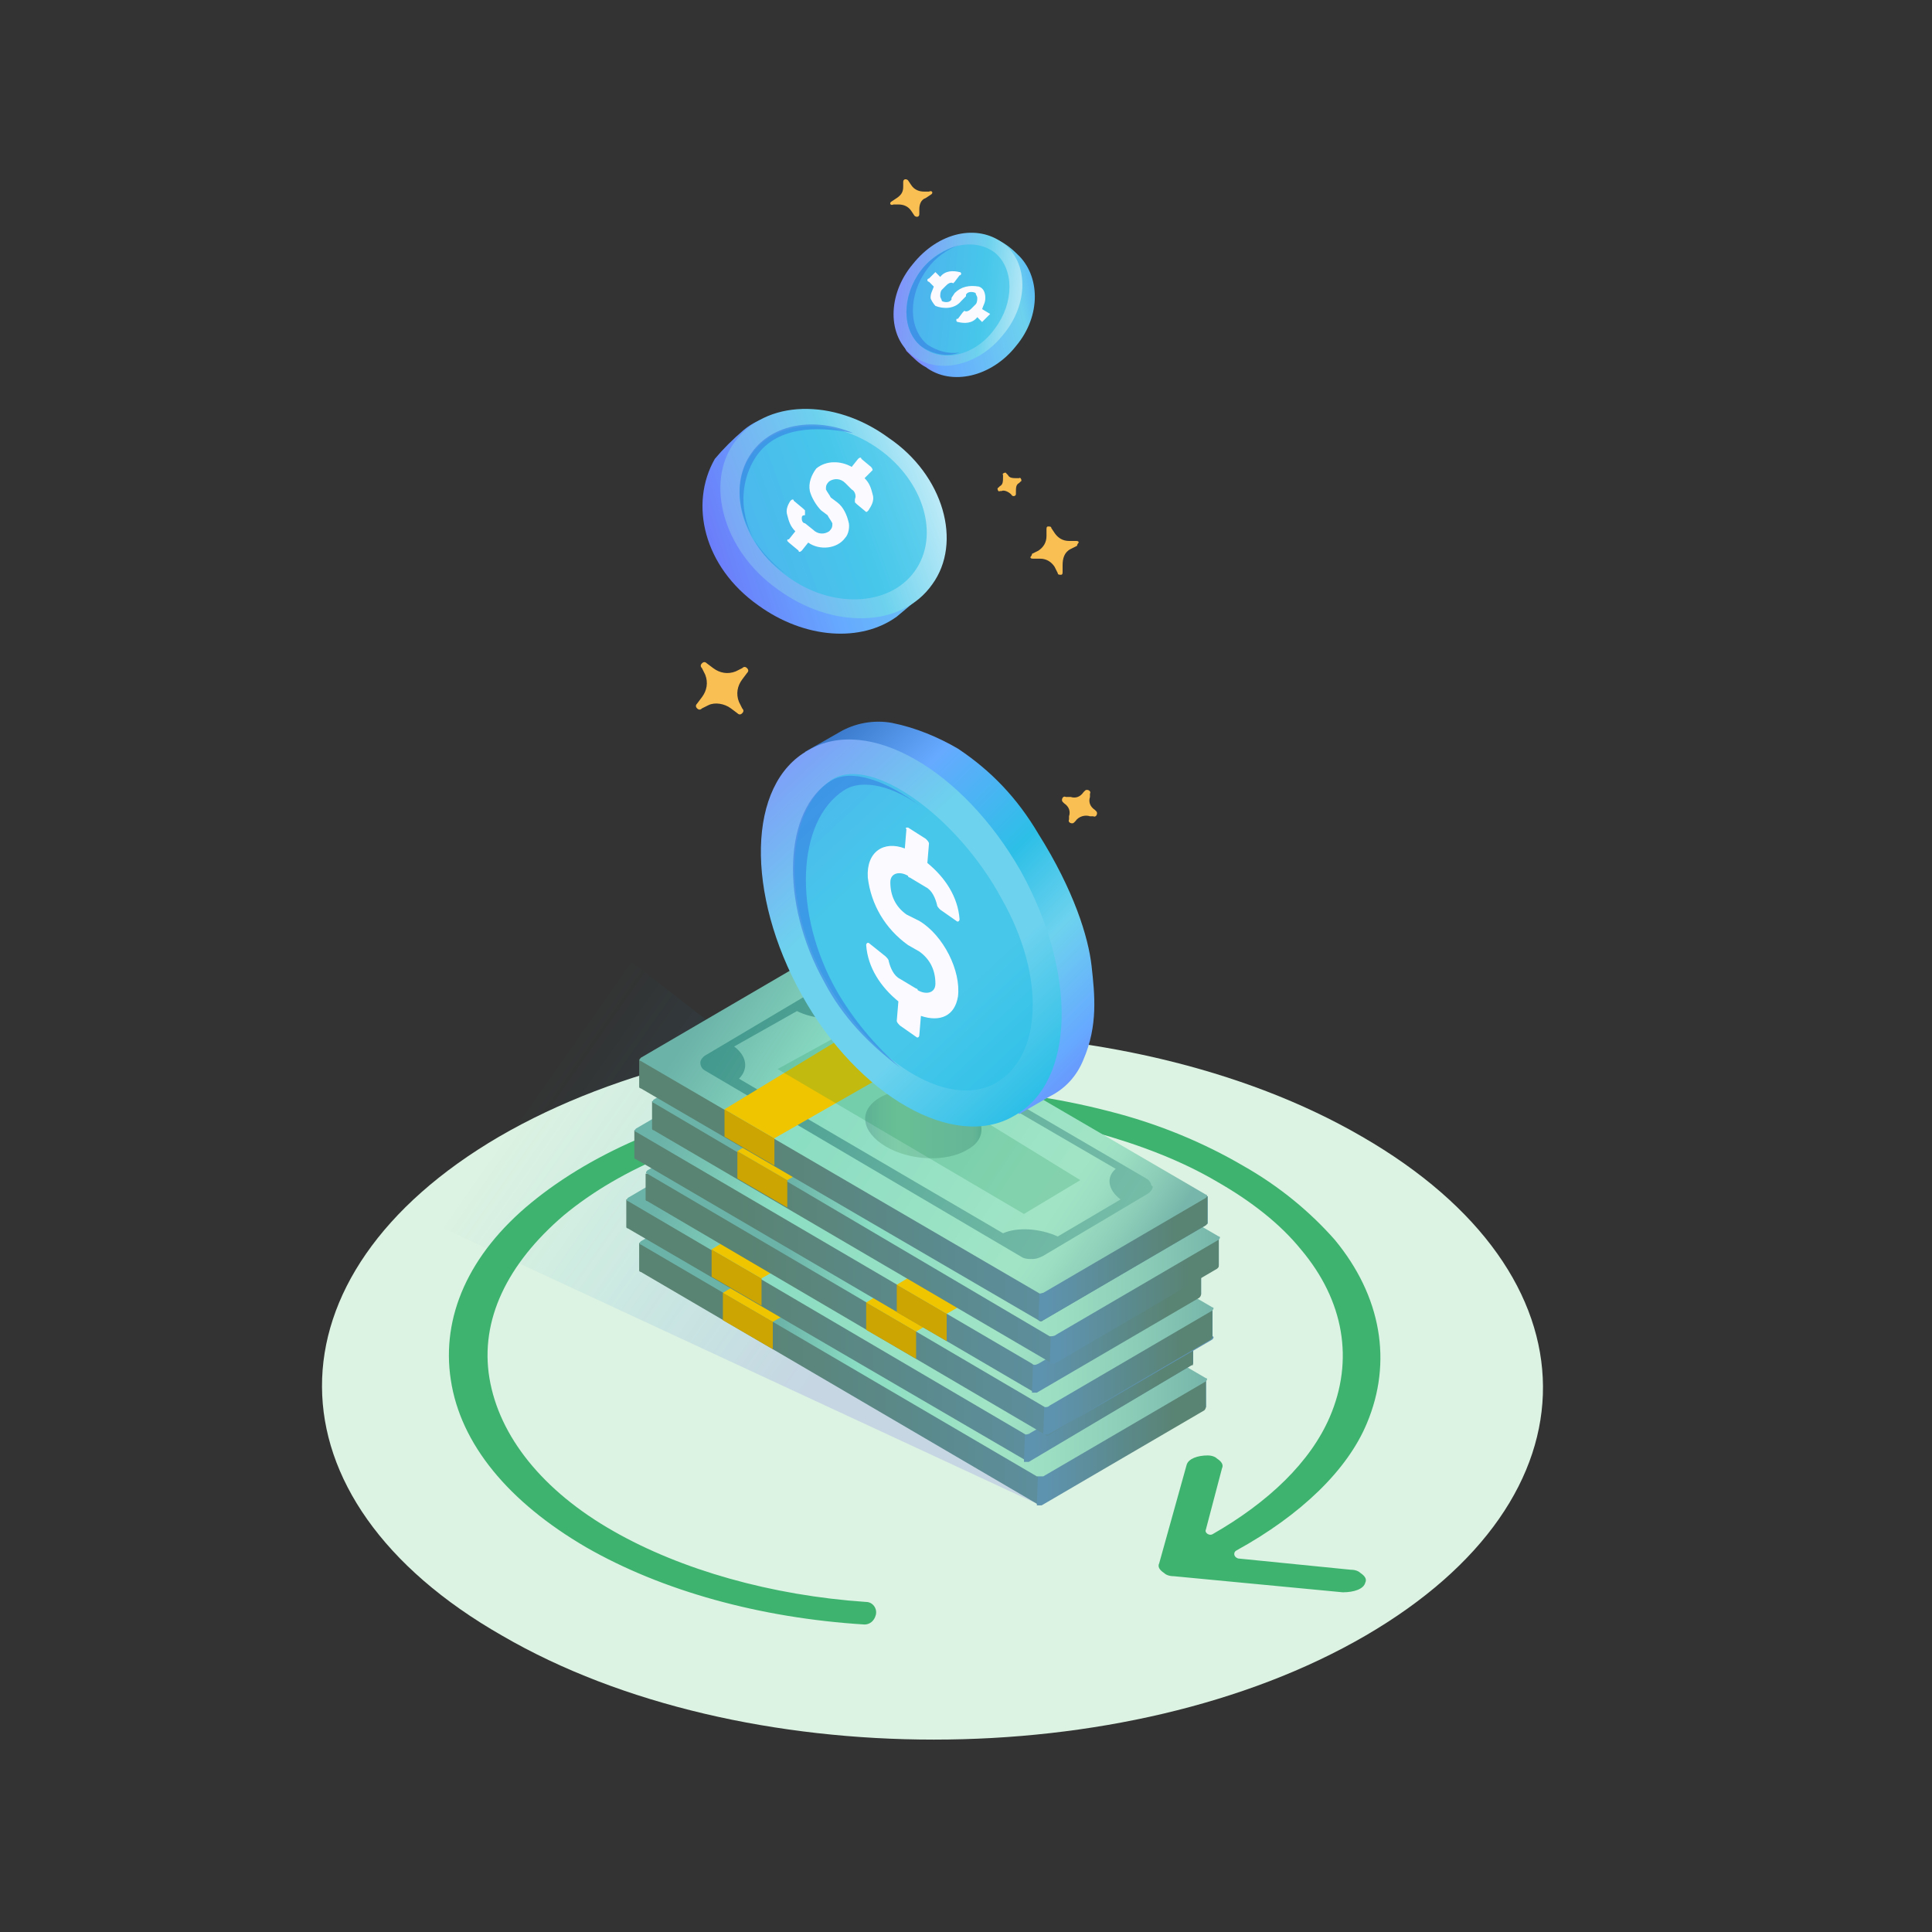 <?xml version="1.0" encoding="utf-8"?>
<!-- Generator: Adobe Illustrator 26.2.1, SVG Export Plug-In . SVG Version: 6.00 Build 0)  -->
<svg version="1.1" id="Layer_1" xmlns="http://www.w3.org/2000/svg" xmlns:xlink="http://www.w3.org/1999/xlink" x="0px" y="0px"
	 viewBox="0 0 120 120" style="enable-background:new 0 0 120 120;" xml:space="preserve">
<rect x="0" y="0" width="120" height="120" fill="#333333" stroke="none"/>
<style type="text/css">
	.st0{fill:#DCF2E2;}
	.st1{fill:url(#SVGID_1_);}
	.st2{fill:#3EB36F;}
	.st3{fill:url(#SVGID_00000026149880409169236420000013990540661422507199_);}
	.st4{fill:#1172A1;}
	.st5{fill:url(#SVGID_00000000208075323436133110000012285910849992523394_);}
	.st6{fill:url(#SVGID_00000142148485681496211440000017321378607678544062_);}
	.st7{fill:#5B8CBF;}
	.st8{fill:#CCA502;}
	.st9{fill:#EFC500;}
	.st10{fill:url(#SVGID_00000019661819090540619870000008198944466864528513_);}
	.st11{fill:url(#SVGID_00000179616747917940856170000000526568785547414159_);}
	.st12{fill:url(#SVGID_00000056410853931638417070000007690344752468181658_);}
	.st13{fill:url(#SVGID_00000160898476129915105060000001975331868598117507_);}
	.st14{fill:url(#SVGID_00000150063291620635874080000007682224911342851205_);}
	.st15{fill:url(#SVGID_00000030452254399916781470000006630474638965719965_);}
	.st16{fill:url(#SVGID_00000032617653925901221720000009367865381059804061_);}
	.st17{fill:url(#SVGID_00000115516884203188199070000012295107221769635247_);}
	.st18{fill:url(#SVGID_00000062902151107065543030000003239721709313380275_);}
	.st19{fill:url(#SVGID_00000181048706055354828020000009231616735841144488_);}
	.st20{fill:url(#SVGID_00000070079236163480129920000009373946454699958675_);}
	.st21{fill:url(#SVGID_00000058569749173958431810000017107554944881499561_);}
	.st22{fill:url(#SVGID_00000105406944327690150900000008840377091070497169_);}
	.st23{fill:url(#SVGID_00000163042653591601803230000000691383600047746449_);}
	.st24{fill:url(#SVGID_00000058564134989196211380000004855620185119272881_);}
	.st25{fill:url(#SVGID_00000018931808746452460810000008764889434493629104_);}
	.st26{fill:url(#SVGID_00000103237280377159685400000007289440422237420713_);}
	.st27{fill:url(#SVGID_00000120544904053197316260000003896819233536632453_);}
	.st28{fill:url(#SVGID_00000065788827455800715390000008062608429916927893_);}
	.st29{fill:url(#SVGID_00000068643380970959622120000006837528007439565503_);}
	.st30{fill:url(#SVGID_00000001634049859449537070000011719238506030625179_);}
	.st31{opacity:0.2;fill:#108C4E;enable-background:new    ;}
	.st32{fill:#FABF53;}
	.st33{fill:url(#SVGID_00000052074646133878934370000008596821510101159835_);}
	.st34{fill:url(#SVGID_00000167381370656235863230000012553972281387093178_);}
	.st35{opacity:0.6;fill:#2DBFE7;enable-background:new    ;}
	.st36{opacity:0.6;fill:#367FE2;enable-background:new    ;}
	.st37{fill:#FBFBFF;}
	.st38{fill:url(#SVGID_00000095321268418335273700000011161219439227560070_);}
	.st39{fill:url(#SVGID_00000050634905622863530090000010488547134044273046_);}
	.st40{fill:url(#SVGID_00000081643906055370071990000004267775254316505507_);}
	.st41{fill:url(#SVGID_00000045616830866116298750000007826267397960219030_);}
</style>
<path class="st0" d="M84.6,70.6c-14.8-8.6-38.8-8.6-53.6,0c-14.7,8.6-14.7,22.5,0.2,31c14.8,8.6,38.8,8.6,53.6,0
	C99.6,93,99.5,79.2,84.6,70.6z"/>
<linearGradient id="SVGID_1_" gradientUnits="userSpaceOnUse" x1="25.652" y1="58.5" x2="60.456" y2="34.136" gradientTransform="matrix(1 0 0 -1 0 122)">
	<stop  offset="0.203" style="stop-color:#00B1DB;stop-opacity:0"/>
	<stop  offset="0.776" style="stop-color:#6C68E6;stop-opacity:0.2"/>
</linearGradient>
<path class="st1" d="M74.8,87.3L38,58.8L19.6,72.6l44.8,20.8L74.8,87.3z"/>
<path class="st2" d="M76.8,96.3c-0.2,0.1-0.2,0.4,0.1,0.5l7,0.7c0.3,0,0.5,0.1,0.6,0.2c0.3,0.2,0.4,0.4,0.3,0.6
	c-0.1,0.4-0.7,0.6-1.4,0.6l-10.5-1c-0.3,0-0.5-0.1-0.6-0.2c-0.3-0.2-0.4-0.4-0.3-0.6l1.7-6.1c0.1-0.4,0.7-0.6,1.3-0.6
	c0.3,0,0.5,0.1,0.6,0.2c0.3,0.2,0.4,0.4,0.3,0.6l-1,3.8c-0.1,0.2,0.2,0.4,0.4,0.3c3.5-2,6.1-4.5,7.3-7.3c1.5-3.5,0.9-7.2-1.8-10.4
	c-1.3-1.6-3.1-3-5.2-4.2c-2.2-1.3-4.8-2.3-7.7-3.1c-5.7-1.5-12.1-1.8-18.1-0.9c-6,1-11.2,3.1-14.8,6.1c-3.5,3-5.2,6.5-4.6,10.1
	c0.6,3.6,3.3,7,7.7,9.5c4.2,2.4,9.8,4,15.7,4.4c0.4,0,0.7,0.4,0.6,0.8c-0.1,0.4-0.4,0.6-0.7,0.6c-6.5-0.4-12.6-2.1-17.3-4.8
	c-4.8-2.8-7.8-6.4-8.4-10.4c-0.6-3.9,1.1-7.8,5-11c3.9-3.2,9.5-5.6,16.1-6.6c6.5-1,13.5-0.7,19.7,0.9c3.2,0.8,6,2,8.4,3.4
	c2.3,1.3,4.2,2.9,5.7,4.6c2.9,3.5,3.6,7.6,2,11.4C83.7,91.3,80.8,94.1,76.8,96.3z"/>
<linearGradient id="SVGID_00000169528106466065367290000001847706479167014571_" gradientUnits="userSpaceOnUse" x1="74.88" y1="37.535" x2="39.707" y2="37.535" gradientTransform="matrix(1 0 0 -1 0 122)">
	<stop  offset="5.660000e-02" style="stop-color:#5E93AF"/>
	<stop  offset="0.832" style="stop-color:#598372"/>
</linearGradient>
<path style="fill:url(#SVGID_00000169528106466065367290000001847706479167014571_);" d="M39.7,77.2H47l2.8-1.7
	c0.1-0.1,0.2-0.1,0.3,0l24.7,11.8c0.1,0,0.1,0.1,0,0.2l-10.1,5.9c-0.1,0.1-0.2,0.1-0.3,0L39.8,79c0,0-0.1,0-0.1-0.1h0L39.7,77.2
	L39.7,77.2z"/>
<path class="st4" d="M74.9,87.4L64.8,90v-4.3h10.1V87.4z"/>
<linearGradient id="SVGID_00000018930007468817208520000013173677606160784319_" gradientUnits="userSpaceOnUse" x1="74.878" y1="32.445" x2="64.415" y2="32.445" gradientTransform="matrix(1 0 0 -1 0 122)">
	<stop  offset="0.168" style="stop-color:#598372"/>
	<stop  offset="0.943" style="stop-color:#5E93AF"/>
</linearGradient>
<path style="fill:url(#SVGID_00000018930007468817208520000013173677606160784319_);" d="M74.9,87.4L74.9,87.4l0-1.7l-10.3,2.1
	l-0.2,5.7c0.1,0,0.2,0,0.3,0l10.1-5.9C74.9,87.5,74.9,87.4,74.9,87.4z"/>
<linearGradient id="SVGID_00000178189703815330781660000010004612852684709549_" gradientUnits="userSpaceOnUse" x1="76.64" y1="40.562" x2="41.469" y2="40.562" gradientTransform="matrix(1 0 0 -1 0 122)">
	<stop  offset="5.440000e-02" style="stop-color:#77B7AB"/>
	<stop  offset="0.187" style="stop-color:#8CCDB8"/>
	<stop  offset="0.327" style="stop-color:#9BDEC2"/>
	<stop  offset="0.433" style="stop-color:#A1E4C5"/>
	<stop  offset="0.663" style="stop-color:#8ADDC3"/>
	<stop  offset="0.807" style="stop-color:#6BB2A8"/>
</linearGradient>
<path style="fill:url(#SVGID_00000178189703815330781660000010004612852684709549_);" d="M64.4,91.7L39.8,77.3c-0.1,0-0.1-0.1,0-0.2
	l10.1-5.9c0.1-0.1,0.2-0.1,0.3,0l24.7,14.4c0.1,0,0.1,0.1,0,0.2l-10.1,5.9C64.6,91.7,64.5,91.7,64.4,91.7z"/>
<path class="st7" d="M60.9,81.7c0.2-1.1-1.3-2.3-3.3-2.6s-3.7,0.4-3.9,1.6C53.5,81.9,55,83,57,83.3C59,83.6,60.7,82.8,60.9,81.7z"/>
<path class="st7" d="M71.5,85.1c0,0.2-0.2,0.4-0.4,0.5l-6.4,3.8c-0.2,0.1-0.4,0.2-0.7,0.2c-0.2,0-0.4,0-0.6-0.1L43.8,77.9
	c-0.2-0.1-0.3-0.3-0.3-0.5c0,0,0,0,0,0l0,0l0,0c0-0.2,0.2-0.4,0.4-0.5l6.4-3.8c0.4-0.2,0.9-0.2,1.2,0l19.7,11.5
	c0.2,0.1,0.3,0.3,0.3,0.4L71.5,85.1L71.5,85.1z M65.6,88.2l3.9-2.3c-0.8-0.6-0.9-1.4-0.3-1.9l-16.4-9.6c-0.9,0.4-2.3,0.3-3.3-0.2
	l-3.9,2.3c0.8,0.6,0.9,1.4,0.3,2L62.2,88C63.2,87.6,64.5,87.7,65.6,88.2z"/>
<path class="st8" d="M44.9,82v-1.7l3.1,1.8v1.7L44.9,82z"/>
<path class="st9" d="M48,82.1l10.5-6l-3.4-2l-10.2,6.2L48,82.1z"/>
<linearGradient id="SVGID_00000170958786846840356380000002767003577819111851_" gradientUnits="userSpaceOnUse" x1="74.123" y1="40.186" x2="38.95" y2="40.186" gradientTransform="matrix(1 0 0 -1 0 122)">
	<stop  offset="5.660000e-02" style="stop-color:#5E93AF"/>
	<stop  offset="0.832" style="stop-color:#598372"/>
</linearGradient>
<path style="fill:url(#SVGID_00000170958786846840356380000002767003577819111851_);" d="M38.9,74.5h7.3l2.8-1.7
	c0.1-0.1,0.2-0.1,0.3,0l24.7,11.8c0.1,0,0.1,0.1,0,0.2L64,90.7c-0.1,0.1-0.2,0.1-0.3,0L39,76.3c0,0-0.1,0-0.1-0.1h0V74.5z"/>
<path class="st4" d="M74.1,84.7L64,87.4V83h10.1V84.7z"/>
<linearGradient id="SVGID_00000121971090418977303120000002573664026931750317_" gradientUnits="userSpaceOnUse" x1="74.12" y1="35.096" x2="63.657" y2="35.096" gradientTransform="matrix(1 0 0 -1 0 122)">
	<stop  offset="0.168" style="stop-color:#598372"/>
	<stop  offset="0.943" style="stop-color:#5E93AF"/>
</linearGradient>
<path style="fill:url(#SVGID_00000121971090418977303120000002573664026931750317_);" d="M74.1,84.7L74.1,84.7l0-1.7l-10.3,2.1
	l-0.2,5.7c0.1,0,0.2,0,0.3,0L74,84.8C74.1,84.8,74.1,84.8,74.1,84.7z"/>
<linearGradient id="SVGID_00000082327513102206294650000016261265732182233273_" gradientUnits="userSpaceOnUse" x1="69.985" y1="34.319" x2="40.648" y2="53.719" gradientTransform="matrix(1 0 0 -1 0 122)">
	<stop  offset="0" style="stop-color:#77B7AB"/>
	<stop  offset="6.680000e-02" style="stop-color:#8CCDB8"/>
	<stop  offset="0.137" style="stop-color:#9BDEC2"/>
	<stop  offset="0.191" style="stop-color:#A1E4C5"/>
	<stop  offset="0.663" style="stop-color:#8ADDC3"/>
	<stop  offset="0.896" style="stop-color:#6BB2A8"/>
</linearGradient>
<path style="fill:url(#SVGID_00000082327513102206294650000016261265732182233273_);" d="M63.7,89.1L39,74.6c-0.1,0-0.1-0.1,0-0.2
	l10.1-5.9c0.1-0.1,0.2-0.1,0.3,0L74.1,83c0.1,0,0.1,0.1,0,0.2L64,89C63.9,89.1,63.7,89.1,63.7,89.1z"/>
<linearGradient id="SVGID_00000000906811643554847870000009125292616023218350_" gradientUnits="userSpaceOnUse" x1="60.499" y1="43.432" x2="52.301" y2="43.432" gradientTransform="matrix(1 0 0 -1 0 122)">
	<stop  offset="0" style="stop-color:#57AD95"/>
	<stop  offset="3.070000e-02" style="stop-color:#64B49D"/>
	<stop  offset="8.250000e-02" style="stop-color:#75BDA7"/>
	<stop  offset="0.122" style="stop-color:#7BC0AA"/>
	<stop  offset="0.675" style="stop-color:#7ECCA8"/>
	<stop  offset="0.804" style="stop-color:#79C6A8"/>
	<stop  offset="0.983" style="stop-color:#6DB4A8"/>
	<stop  offset="1" style="stop-color:#6BB2A8"/>
</linearGradient>
<path style="fill:url(#SVGID_00000000906811643554847870000009125292616023218350_);" d="M58.9,77.2c-1.5-0.9-3.8-1-5.1-0.2
	c-1.3,0.8-1.1,2.1,0.4,3c1.5,0.9,3.8,1,5.1,0.2C60.6,79.4,60.4,78.1,58.9,77.2z"/>
<linearGradient id="SVGID_00000065059427685029423410000008794917954086829707_" gradientUnits="userSpaceOnUse" x1="75.681" y1="31.592" x2="36.978" y2="55.798" gradientTransform="matrix(1 0 0 -1 0 122)">
	<stop  offset="0" style="stop-color:#7BC0AA"/>
	<stop  offset="0.193" style="stop-color:#75BCA7"/>
	<stop  offset="0.45" style="stop-color:#64B09F"/>
	<stop  offset="0.742" style="stop-color:#499D91"/>
	<stop  offset="0.955" style="stop-color:#308C85"/>
</linearGradient>
<path style="fill:url(#SVGID_00000065059427685029423410000008794917954086829707_);" d="M70.7,82.4c0,0.2-0.2,0.4-0.4,0.5L64,86.7
	c-0.2,0.1-0.4,0.2-0.7,0.2c-0.2,0-0.4,0-0.6-0.1L43,75.2c-0.2-0.1-0.3-0.3-0.3-0.5c0,0,0,0,0,0l0,0l0,0c0-0.2,0.2-0.4,0.4-0.5
	l6.4-3.8c0.4-0.2,0.9-0.2,1.2,0l19.7,11.5c0.2,0.1,0.3,0.3,0.3,0.4L70.7,82.4L70.7,82.4z M64.8,85.5l3.9-2.3
	c-0.8-0.6-0.9-1.4-0.3-1.9L52,71.7c-0.9,0.4-2.3,0.3-3.3-0.2l-3.9,2.3c0.8,0.6,0.9,1.4,0.3,2l16.4,9.6C62.4,85,63.8,85,64.8,85.5z"
	/>
<path class="st8" d="M44.2,79.3v-1.7l3.1,1.8v1.7L44.2,79.3z"/>
<path class="st9" d="M47.3,79.4l10.5-6l-3.4-2l-10.2,6.2L47.3,79.4z"/>
<linearGradient id="SVGID_00000008120747385830503790000015190629139508933823_" gradientUnits="userSpaceOnUse" x1="75.347" y1="41.867" x2="40.173" y2="41.867" gradientTransform="matrix(1 0 0 -1 0 122)">
	<stop  offset="5.660000e-02" style="stop-color:#5E93AF"/>
	<stop  offset="0.832" style="stop-color:#598372"/>
</linearGradient>
<path style="fill:url(#SVGID_00000008120747385830503790000015190629139508933823_);" d="M40.2,72.9h7.3l2.8-1.7
	c0.1-0.1,0.2-0.1,0.3,0L75.3,83c0.1,0,0.1,0.1,0,0.2l-10.1,5.9c-0.1,0.1-0.2,0.1-0.3,0L40.2,74.6c0,0-0.1,0-0.1-0.1h0V72.9z"/>
<path class="st4" d="M75.3,83l-10.1,2.6v-4.3h10.1V83z"/>
<linearGradient id="SVGID_00000080904744262171217290000011964640572280968607_" gradientUnits="userSpaceOnUse" x1="75.344" y1="36.777" x2="64.88" y2="36.777" gradientTransform="matrix(1 0 0 -1 0 122)">
	<stop  offset="0.168" style="stop-color:#598372"/>
	<stop  offset="0.943" style="stop-color:#5E93AF"/>
</linearGradient>
<path style="fill:url(#SVGID_00000080904744262171217290000011964640572280968607_);" d="M75.3,83L75.3,83l0-1.7L65,83.4l-0.2,5.7
	c0.1,0,0.2,0,0.3,0l10.1-5.9C75.3,83.1,75.3,83.1,75.3,83z"/>
<linearGradient id="SVGID_00000112609793570179517430000010881172008481682567_" gradientUnits="userSpaceOnUse" x1="77.107" y1="44.893" x2="41.935" y2="44.893" gradientTransform="matrix(1 0 0 -1 0 122)">
	<stop  offset="5.440000e-02" style="stop-color:#77B7AB"/>
	<stop  offset="0.187" style="stop-color:#8CCDB8"/>
	<stop  offset="0.327" style="stop-color:#9BDEC2"/>
	<stop  offset="0.433" style="stop-color:#A1E4C5"/>
	<stop  offset="0.663" style="stop-color:#8ADDC3"/>
	<stop  offset="0.807" style="stop-color:#6BB2A8"/>
</linearGradient>
<path style="fill:url(#SVGID_00000112609793570179517430000010881172008481682567_);" d="M64.9,87.4L40.2,72.9c-0.1,0-0.1-0.1,0-0.2
	l10.1-5.9c0.1-0.1,0.2-0.1,0.3,0l24.7,14.4c0.1,0,0.1,0.1,0,0.2l-10.1,5.9C65.1,87.4,65,87.4,64.9,87.4z"/>
<path class="st7" d="M61.4,77.4c0.2-1.1-1.3-2.3-3.3-2.6c-2-0.3-3.7,0.4-3.9,1.6c-0.2,1.1,1.3,2.3,3.3,2.6
	C59.5,79.2,61.2,78.5,61.4,77.4z"/>
<path class="st7" d="M72,80.7c0,0.2-0.2,0.4-0.4,0.5L65.2,85c-0.2,0.1-0.4,0.2-0.7,0.2c-0.2,0-0.4,0-0.6-0.1L44.2,73.5
	c-0.2-0.1-0.3-0.3-0.3-0.5c0,0,0,0,0,0l0,0l0,0c0-0.2,0.2-0.4,0.4-0.5l6.4-3.8c0.4-0.2,0.9-0.2,1.2,0l19.7,11.5
	c0.2,0.1,0.3,0.3,0.3,0.4L72,80.7L72,80.7z M66.1,83.8l3.9-2.3c-0.8-0.6-0.9-1.4-0.3-1.9L53.2,70c-0.9,0.4-2.3,0.3-3.3-0.2L46,72.1
	c0.8,0.6,0.9,1.4,0.3,2l16.4,9.6C63.6,83.3,65,83.4,66.1,83.8z"/>
<path class="st8" d="M53.8,82.6v-1.7l3.1,1.8v1.7L53.8,82.6z"/>
<path class="st9" d="M56.9,82.7l10.5-6l-3.4-2l-10.2,6.2L56.9,82.7z"/>
<linearGradient id="SVGID_00000085955323912895251160000008717070974477388433_" gradientUnits="userSpaceOnUse" x1="74.589" y1="44.518" x2="39.416" y2="44.518" gradientTransform="matrix(1 0 0 -1 0 122)">
	<stop  offset="5.660000e-02" style="stop-color:#5E93AF"/>
	<stop  offset="0.832" style="stop-color:#598372"/>
</linearGradient>
<path style="fill:url(#SVGID_00000085955323912895251160000008717070974477388433_);" d="M39.4,70.2h7.3l2.8-1.7
	c0.1-0.1,0.2-0.1,0.3,0l24.7,11.8c0.1,0,0.1,0.1,0,0.2l-10.1,5.9c-0.1,0.1-0.2,0.1-0.3,0L39.5,72c0,0-0.1,0-0.1-0.1h0L39.4,70.2
	L39.4,70.2z"/>
<path class="st4" d="M74.6,80.4L64.5,83v-4.3h10.1V80.4z"/>
<linearGradient id="SVGID_00000113349622224783586150000008693952188168793763_" gradientUnits="userSpaceOnUse" x1="74.587" y1="39.428" x2="64.124" y2="39.428" gradientTransform="matrix(1 0 0 -1 0 122)">
	<stop  offset="0.168" style="stop-color:#598372"/>
	<stop  offset="0.943" style="stop-color:#5E93AF"/>
</linearGradient>
<path style="fill:url(#SVGID_00000113349622224783586150000008693952188168793763_);" d="M74.6,80.4L74.6,80.4l0-1.7l-10.3,2.1
	l-0.2,5.7c0.1,0,0.2,0,0.3,0l10.1-5.9C74.6,80.5,74.6,80.4,74.6,80.4z"/>
<linearGradient id="SVGID_00000116929802866179792840000017787002133711840172_" gradientUnits="userSpaceOnUse" x1="70.45" y1="38.651" x2="41.114" y2="58.05" gradientTransform="matrix(1 0 0 -1 0 122)">
	<stop  offset="0" style="stop-color:#77B7AB"/>
	<stop  offset="6.680000e-02" style="stop-color:#8CCDB8"/>
	<stop  offset="0.137" style="stop-color:#9BDEC2"/>
	<stop  offset="0.191" style="stop-color:#A1E4C5"/>
	<stop  offset="0.663" style="stop-color:#8ADDC3"/>
	<stop  offset="0.896" style="stop-color:#6BB2A8"/>
</linearGradient>
<path style="fill:url(#SVGID_00000116929802866179792840000017787002133711840172_);" d="M64.1,84.7L39.5,70.3c-0.1,0-0.1-0.1,0-0.2
	l10.1-5.9c0.1-0.1,0.2-0.1,0.3,0l24.7,14.4c0.1,0,0.1,0.1,0,0.2l-10.1,5.9C64.3,84.8,64.2,84.8,64.1,84.7z"/>
<linearGradient id="SVGID_00000132775006526026694090000008540544867366766500_" gradientUnits="userSpaceOnUse" x1="60.966" y1="47.764" x2="52.767" y2="47.764" gradientTransform="matrix(1 0 0 -1 0 122)">
	<stop  offset="0" style="stop-color:#57AD95"/>
	<stop  offset="3.070000e-02" style="stop-color:#64B49D"/>
	<stop  offset="8.250000e-02" style="stop-color:#75BDA7"/>
	<stop  offset="0.122" style="stop-color:#7BC0AA"/>
	<stop  offset="0.675" style="stop-color:#7ECCA8"/>
	<stop  offset="0.804" style="stop-color:#79C6A8"/>
	<stop  offset="0.983" style="stop-color:#6DB4A8"/>
	<stop  offset="1" style="stop-color:#6BB2A8"/>
</linearGradient>
<path style="fill:url(#SVGID_00000132775006526026694090000008540544867366766500_);" d="M59.4,72.9c-1.5-0.9-3.8-1-5.1-0.2
	c-1.3,0.8-1.1,2.1,0.4,3c1.5,0.9,3.8,1,5.1,0.2C61.1,75.1,60.9,73.7,59.4,72.9z"/>
<linearGradient id="SVGID_00000057118211756236932270000001403107022797382546_" gradientUnits="userSpaceOnUse" x1="76.147" y1="35.924" x2="37.444" y2="60.13" gradientTransform="matrix(1 0 0 -1 0 122)">
	<stop  offset="0" style="stop-color:#7BC0AA"/>
	<stop  offset="0.193" style="stop-color:#75BCA7"/>
	<stop  offset="0.45" style="stop-color:#64B09F"/>
	<stop  offset="0.742" style="stop-color:#499D91"/>
	<stop  offset="0.955" style="stop-color:#308C85"/>
</linearGradient>
<path style="fill:url(#SVGID_00000057118211756236932270000001403107022797382546_);" d="M71.2,78.1c0,0.2-0.2,0.4-0.4,0.5l-6.4,3.8
	c-0.2,0.1-0.4,0.2-0.7,0.2c-0.2,0-0.4,0-0.6-0.1L43.5,70.9c-0.2-0.1-0.3-0.3-0.3-0.5c0,0,0,0,0,0l0,0l0,0c0-0.2,0.2-0.4,0.4-0.5
	l6.4-3.8c0.4-0.2,0.9-0.2,1.2,0l19.7,11.5c0.2,0.1,0.3,0.3,0.3,0.4L71.2,78.1L71.2,78.1z M65.3,81.2l3.9-2.3
	c-0.8-0.6-0.9-1.4-0.3-1.9l-16.4-9.6c-0.9,0.4-2.3,0.3-3.3-0.2l-3.9,2.3c0.8,0.6,0.9,1.4,0.3,2L61.9,81
	C62.9,80.6,64.3,80.7,65.3,81.2z"/>
<path class="st8" d="M55.7,81.5v-1.7l3.1,1.8v1.7L55.7,81.5z"/>
<path class="st9" d="M58.8,81.6l10.5-6l-3.4-2l-10.2,6.2L58.8,81.6z"/>
<linearGradient id="SVGID_00000085231917402404372300000017571222913249938052_" gradientUnits="userSpaceOnUse" x1="75.715" y1="46.279" x2="40.542" y2="46.279" gradientTransform="matrix(1 0 0 -1 0 122)">
	<stop  offset="5.660000e-02" style="stop-color:#5E93AF"/>
	<stop  offset="0.832" style="stop-color:#598372"/>
</linearGradient>
<path style="fill:url(#SVGID_00000085231917402404372300000017571222913249938052_);" d="M40.5,68.4h7.3l2.8-1.7
	c0.1-0.1,0.2-0.1,0.3,0l24.7,11.8c0.1,0,0.1,0.1,0,0.2l-10.1,5.9c-0.1,0.1-0.2,0.1-0.3,0L40.6,70.2c0,0-0.1,0-0.1-0.1h0V68.4z"/>
<path class="st4" d="M75.7,78.6l-10.1,2.6v-4.3h10.1V78.6z"/>
<linearGradient id="SVGID_00000102516425292817758770000011787399607988942779_" gradientUnits="userSpaceOnUse" x1="75.712" y1="41.19" x2="65.249" y2="41.19" gradientTransform="matrix(1 0 0 -1 0 122)">
	<stop  offset="0.168" style="stop-color:#598372"/>
	<stop  offset="0.943" style="stop-color:#5E93AF"/>
</linearGradient>
<path style="fill:url(#SVGID_00000102516425292817758770000011787399607988942779_);" d="M75.7,78.6L75.7,78.6l0-1.7L65.4,79
	l-0.2,5.7c0.1,0,0.2,0,0.3,0l10.1-5.9C75.7,78.7,75.7,78.7,75.7,78.6z"/>
<linearGradient id="SVGID_00000182519654924944281110000000633760460302295455_" gradientUnits="userSpaceOnUse" x1="77.475" y1="49.306" x2="42.303" y2="49.306" gradientTransform="matrix(1 0 0 -1 0 122)">
	<stop  offset="5.440000e-02" style="stop-color:#77B7AB"/>
	<stop  offset="0.187" style="stop-color:#8CCDB8"/>
	<stop  offset="0.327" style="stop-color:#9BDEC2"/>
	<stop  offset="0.433" style="stop-color:#A1E4C5"/>
	<stop  offset="0.663" style="stop-color:#8ADDC3"/>
	<stop  offset="0.807" style="stop-color:#6BB2A8"/>
</linearGradient>
<path style="fill:url(#SVGID_00000182519654924944281110000000633760460302295455_);" d="M65.2,83L40.6,68.5c-0.1,0-0.1-0.1,0-0.2
	l10.1-5.9c0.1-0.1,0.2-0.1,0.3,0l24.7,14.4c0.1,0,0.1,0.1,0,0.2l-10.1,5.9C65.5,83,65.3,83,65.2,83z"/>
<path class="st7" d="M61.7,73c0.2-1.1-1.3-2.3-3.3-2.6c-2-0.3-3.7,0.4-3.9,1.6c-0.2,1.1,1.3,2.3,3.3,2.6
	C59.8,74.8,61.6,74.1,61.7,73z"/>
<path class="st7" d="M72.3,76.3c0,0.2-0.2,0.4-0.4,0.5l-6.4,3.8c-0.2,0.1-0.4,0.2-0.7,0.2c-0.2,0-0.4,0-0.6-0.1L44.6,69.1
	c-0.2-0.1-0.3-0.3-0.3-0.5c0,0,0,0,0,0l0,0l0,0c0-0.2,0.2-0.4,0.4-0.5l6.4-3.8c0.4-0.2,0.9-0.2,1.2,0L72,75.8
	c0.2,0.1,0.3,0.3,0.3,0.4L72.3,76.3L72.3,76.3z M66.4,79.4l3.9-2.3c-0.8-0.6-0.9-1.4-0.3-1.9l-16.4-9.6c-0.9,0.4-2.3,0.3-3.3-0.2
	l-3.9,2.3c0.8,0.6,0.9,1.4,0.3,2l16.4,9.6C64,78.9,65.4,78.9,66.4,79.4z"/>
<path class="st8" d="M45.8,73.2v-1.7l3.1,1.8v1.7L45.8,73.2z"/>
<path class="st9" d="M48.9,73.3l10.5-6l-3.4-2l-10.2,6.2L48.9,73.3z"/>
<linearGradient id="SVGID_00000056415833596407390660000010423676937760782228_" gradientUnits="userSpaceOnUse" x1="74.958" y1="48.93" x2="39.784" y2="48.93" gradientTransform="matrix(1 0 0 -1 0 122)">
	<stop  offset="5.660000e-02" style="stop-color:#5E93AF"/>
	<stop  offset="0.832" style="stop-color:#598372"/>
</linearGradient>
<path style="fill:url(#SVGID_00000056415833596407390660000010423676937760782228_);" d="M39.8,65.8h7.3l2.8-1.7
	c0.1-0.1,0.2-0.1,0.3,0l24.7,11.8c0.1,0,0.1,0.1,0,0.2L64.8,82c-0.1,0.1-0.2,0.1-0.3,0L39.8,67.6c0,0-0.1,0-0.1-0.1h0V65.8z"/>
<path class="st4" d="M75,76l-10.1,2.6v-4.3H75V76z"/>
<linearGradient id="SVGID_00000092440778150688782580000001841771676064887440_" gradientUnits="userSpaceOnUse" x1="74.955" y1="43.841" x2="64.492" y2="43.841" gradientTransform="matrix(1 0 0 -1 0 122)">
	<stop  offset="0.168" style="stop-color:#598372"/>
	<stop  offset="0.943" style="stop-color:#5E93AF"/>
</linearGradient>
<path style="fill:url(#SVGID_00000092440778150688782580000001841771676064887440_);" d="M75,76L75,76l0-1.7l-10.3,2.1L64.5,82
	c0.1,0,0.2,0,0.3,0l10.1-5.9C74.9,76.1,75,76,75,76z"/>
<linearGradient id="SVGID_00000003797219015705151550000002061776432998468503_" gradientUnits="userSpaceOnUse" x1="70.819" y1="43.063" x2="41.483" y2="62.463" gradientTransform="matrix(1 0 0 -1 0 122)">
	<stop  offset="0" style="stop-color:#77B7AB"/>
	<stop  offset="6.680000e-02" style="stop-color:#8CCDB8"/>
	<stop  offset="0.137" style="stop-color:#9BDEC2"/>
	<stop  offset="0.191" style="stop-color:#A1E4C5"/>
	<stop  offset="0.663" style="stop-color:#8ADDC3"/>
	<stop  offset="0.896" style="stop-color:#6BB2A8"/>
</linearGradient>
<path style="fill:url(#SVGID_00000003797219015705151550000002061776432998468503_);" d="M64.5,80.3L39.8,65.9c-0.1,0-0.1-0.1,0-0.2
	l10.1-5.9c0.1-0.1,0.2-0.1,0.3,0l24.7,14.4c0.1,0,0.1,0.1,0,0.2l-10.1,5.9C64.7,80.3,64.6,80.4,64.5,80.3z"/>
<linearGradient id="SVGID_00000152959752686126414120000004651745637570880409_" gradientUnits="userSpaceOnUse" x1="61.334" y1="52.177" x2="53.135" y2="52.177" gradientTransform="matrix(1 0 0 -1 0 122)">
	<stop  offset="0" style="stop-color:#57AD95"/>
	<stop  offset="3.070000e-02" style="stop-color:#64B49D"/>
	<stop  offset="8.250000e-02" style="stop-color:#75BDA7"/>
	<stop  offset="0.122" style="stop-color:#7BC0AA"/>
	<stop  offset="0.675" style="stop-color:#7ECCA8"/>
	<stop  offset="0.804" style="stop-color:#79C6A8"/>
	<stop  offset="0.983" style="stop-color:#6DB4A8"/>
	<stop  offset="1" style="stop-color:#6BB2A8"/>
</linearGradient>
<path style="fill:url(#SVGID_00000152959752686126414120000004651745637570880409_);" d="M59.7,68.4c-1.5-0.9-3.8-1-5.1-0.2
	c-1.3,0.8-1.1,2.1,0.4,3c1.5,0.9,3.8,1,5.1,0.2C61.4,70.7,61.2,69.3,59.7,68.4z"/>
<linearGradient id="SVGID_00000081638752928108096480000016145432942456953480_" gradientUnits="userSpaceOnUse" x1="76.516" y1="40.337" x2="37.812" y2="64.543" gradientTransform="matrix(1 0 0 -1 0 122)">
	<stop  offset="0" style="stop-color:#7BC0AA"/>
	<stop  offset="0.193" style="stop-color:#75BCA7"/>
	<stop  offset="0.45" style="stop-color:#64B09F"/>
	<stop  offset="0.742" style="stop-color:#499D91"/>
	<stop  offset="0.955" style="stop-color:#308C85"/>
</linearGradient>
<path style="fill:url(#SVGID_00000081638752928108096480000016145432942456953480_);" d="M71.6,73.7c0,0.2-0.2,0.4-0.4,0.5L64.8,78
	c-0.2,0.1-0.4,0.2-0.7,0.2c-0.2,0-0.4,0-0.6-0.1L43.8,66.5c-0.2-0.1-0.3-0.3-0.3-0.5c0,0,0,0,0,0l0,0l0,0c0-0.2,0.2-0.4,0.4-0.5
	l6.4-3.8c0.4-0.2,0.9-0.2,1.2,0l19.7,11.5c0.2,0.1,0.3,0.3,0.3,0.4L71.6,73.7L71.6,73.7z M65.7,76.8l3.9-2.3
	c-0.8-0.6-0.9-1.4-0.3-1.9L52.8,63c-0.9,0.4-2.3,0.3-3.3-0.2L45.6,65c0.8,0.6,0.9,1.4,0.3,2l16.4,9.6C63.2,76.2,64.6,76.3,65.7,76.8
	z"/>
<path class="st8" d="M45,70.6v-1.7l3.1,1.8v1.7L45,70.6z"/>
<path class="st9" d="M48.1,70.7l10.5-6l-3.4-2L45,68.9L48.1,70.7z"/>
<path class="st31" d="M52.3,64.2l14.8,9.1l-3.5,2.1l-15.3-9"/>
<path class="st32" d="M62.8,30.7L62.8,30.7c0.1,0.2,0.3,0.1,0.3,0l0-0.1c0-0.3,0-0.5,0.2-0.6l0.1-0.1c0.1,0,0-0.3-0.1-0.2l-0.1,0
	c-0.3,0-0.5,0-0.6-0.2l-0.1-0.1c0-0.1-0.3,0-0.2,0.1l0,0.1c0,0.3,0,0.5-0.2,0.6l-0.1,0.1c-0.1,0,0,0.3,0.1,0.2l0.1,0
	C62.4,30.4,62.7,30.6,62.8,30.7z"/>
<path class="st32" d="M67.7,50.7h0.2c0.2,0.1,0.3-0.2,0.2-0.3l-0.1-0.1c-0.3-0.2-0.4-0.5-0.3-0.8v-0.2c0.1-0.2-0.2-0.3-0.3-0.2
	l-0.1,0.1c-0.2,0.3-0.5,0.4-0.8,0.3h-0.3c-0.2-0.1-0.3,0.2-0.2,0.3l0.1,0.1c0.3,0.2,0.4,0.5,0.3,0.8v0.2c-0.1,0.2,0.2,0.3,0.3,0.2
	l0.1-0.1C67,50.7,67.4,50.6,67.7,50.7z"/>
<path class="st32" d="M66.5,34.1l0.4-0.2c0-0.1,0.1-0.2,0.1-0.2c0-0.1-0.1-0.1-0.2-0.1l-0.4,0c-0.4,0-0.7-0.2-0.9-0.5l-0.2-0.3
	c0-0.1-0.1-0.1-0.2-0.1c-0.1,0-0.1,0.1-0.1,0.2l0,0.4c0,0.4-0.2,0.7-0.5,0.9l-0.4,0.2c0,0.1-0.1,0.2-0.1,0.2c0,0.1,0.1,0.1,0.2,0.1
	l0.4,0c0.4,0,0.7,0.2,0.9,0.5l0.2,0.4c0,0.1,0.1,0.1,0.2,0.1c0.1,0,0.1-0.1,0.1-0.2l0-0.4C66,34.7,66.1,34.3,66.5,34.1z"/>
<path class="st32" d="M45.4,44l0.4,0.3c0.1,0.1,0.2,0.1,0.3,0c0.1-0.1,0.1-0.2,0-0.3l-0.2-0.4c-0.2-0.5-0.1-1,0.2-1.4l0.3-0.4
	c0.1-0.1,0.1-0.2,0-0.3c-0.1-0.1-0.2-0.1-0.3,0l-0.4,0.2c-0.5,0.2-1,0.1-1.4-0.2l-0.4-0.3c-0.1-0.1-0.2-0.1-0.3,0
	c-0.1,0.1-0.1,0.2,0,0.3l0.2,0.4c0.2,0.5,0.1,1-0.2,1.4l-0.3,0.4c-0.1,0.1-0.1,0.2,0,0.3s0.2,0.1,0.3,0l0.4-0.2
	C44.4,43.6,45,43.7,45.4,44z"/>
<linearGradient id="SVGID_00000052793190450964850830000009919588137256557723_" gradientUnits="userSpaceOnUse" x1="59.594" y1="92.298" x2="34.566" y2="84.235" gradientTransform="matrix(1 0 0 -1 0 122)">
	<stop  offset="3.000000e-02" style="stop-color:#6DD2EE"/>
	<stop  offset="0.37" style="stop-color:#66AAFF"/>
	<stop  offset="0.79" style="stop-color:#6F5BF5"/>
</linearGradient>
<path style="fill:url(#SVGID_00000052793190450964850830000009919588137256557723_);" d="M57.6,36.5c-0.5,0.7-1.2,1.2-1.9,1.8
	c-2.2,1.6-5.7,1.4-8.6-0.7c-3.4-2.4-4.3-6.3-2.7-9.1c0.5-0.6,1.1-1.2,1.8-1.8c2.2-1.8,4.9-0.6,7.7,1.5c2.9,2.2,4.9,4.5,3.9,7
	C58,35.7,57.8,36.2,57.6,36.5z"/>
<linearGradient id="SVGID_00000132782798516004501120000008167701193921814939_" gradientUnits="userSpaceOnUse" x1="58.608" y1="92.609" x2="37.785" y2="85.117" gradientTransform="matrix(1 0 0 -1 0 122)">
	<stop  offset="0" style="stop-color:#C8EEF9"/>
	<stop  offset="0.28" style="stop-color:#6DD2EE"/>
	<stop  offset="0.97" style="stop-color:#8A78FF"/>
</linearGradient>
<path style="fill:url(#SVGID_00000132782798516004501120000008167701193921814939_);" d="M57.9,36.3c-1.9,2.7-6.2,2.8-9.6,0.3
	c-3.4-2.4-4.5-6.6-2.7-9.1c1.9-2.7,6.2-2.8,9.6-0.3C58.6,29.5,59.8,33.7,57.9,36.3z"/>
<path class="st35" d="M56.8,35.5c1.6-2.2,0.6-5.6-2.2-7.6c-2.8-2-6.3-1.9-7.9,0.3c-1.6,2.2-0.6,5.6,2.2,7.6
	C51.6,37.8,55.2,37.7,56.8,35.5z"/>
<path class="st36" d="M47,28.3c1.2-1.7,3.5-1.9,6-1.4c-2.4-1-5-0.6-6.3,1.2c-1.6,2.2-0.6,5.6,2.2,7.6C46,33.8,45.5,30.5,47,28.3z"/>
<path class="st37" d="M54.2,29.2C54.2,29.2,54.2,29.2,54.2,29.2l-0.5,0.5c0.3,0.3,0.4,0.6,0.5,1c0.1,0.3,0,0.6-0.2,0.9
	c-0.1,0.2-0.2,0.2-0.2,0.2l-0.6-0.5c-0.1-0.1-0.1-0.1-0.1-0.1v-0.2c0.1-0.2,0-0.5-0.2-0.6L52.5,30c-0.3-0.3-0.7-0.3-1-0.1
	c-0.2,0.2-0.2,0.3-0.2,0.5c0.1,0.2,0.2,0.3,0.3,0.5l0.4,0.3c0.4,0.3,0.6,0.8,0.7,1.2c0.1,0.3,0,0.8-0.2,1c-0.5,0.7-1.6,0.8-2.3,0.3
	l-0.4,0.5c-0.1,0.1-0.2,0.1-0.2,0l-0.6-0.5c-0.1-0.1-0.1-0.1-0.1-0.1c0-0.1,0-0.1,0.1-0.1l0.4-0.5c-0.3-0.3-0.4-0.6-0.5-1
	c-0.1-0.3,0-0.6,0.2-0.9c0.1-0.1,0.2-0.1,0.2,0l0.6,0.5c0.1,0.1,0.1,0.1,0.1,0.1V32c-0.2,0-0.2,0.1-0.2,0.2c0,0.2,0.1,0.3,0.2,0.3
	l0.5,0.4c0.3,0.3,0.7,0.3,1,0.1c0.2-0.2,0.2-0.3,0.2-0.5c-0.1-0.2-0.2-0.3-0.3-0.5l-0.4-0.3c-0.3-0.3-0.6-0.8-0.7-1.2
	c-0.1-0.5,0.1-1,0.4-1.4c0.6-0.5,1.5-0.5,2.2-0.1l0.4-0.5c0.1-0.1,0.2-0.1,0.2,0l0.6,0.5C54.2,29.1,54.2,29.2,54.2,29.2z"/>
<linearGradient id="SVGID_00000031896290481101847660000013491959801037125256_" gradientUnits="userSpaceOnUse" x1="54.737" y1="101.764" x2="67.083" y2="104.587" gradientTransform="matrix(1 0 0 -1 0 122)">
	<stop  offset="8.000000e-02" style="stop-color:#8A78FF"/>
	<stop  offset="0.24" style="stop-color:#66AAFF"/>
	<stop  offset="0.69" style="stop-color:#6DD2EE"/>
	<stop  offset="0.93" style="stop-color:#3D94FF"/>
</linearGradient>
<path style="fill:url(#SVGID_00000031896290481101847660000013491959801037125256_);" d="M57.5,17c-1.2,1.6-1.9,3.5-1.2,4.8
	c0.4,0.4,0.8,0.8,1.2,1c1.6,1.2,4.1,0.6,5.6-1.3c1.6-1.9,1.5-4.4,0.1-5.7c-0.4-0.4-0.9-0.8-1.5-1C60.2,14,58.8,15.4,57.5,17z"/>
<linearGradient id="SVGID_00000127018659030739779650000005465209901920656056_" gradientUnits="userSpaceOnUse" x1="64.134" y1="102.915" x2="52.983" y2="104.078" gradientTransform="matrix(1 0 0 -1 0 122)">
	<stop  offset="0" style="stop-color:#C8EEF9"/>
	<stop  offset="0.28" style="stop-color:#6DD2EE"/>
	<stop  offset="0.97" style="stop-color:#8A78FF"/>
</linearGradient>
<path style="fill:url(#SVGID_00000127018659030739779650000005465209901920656056_);" d="M56.7,16.4c-1.6,1.9-1.6,4.5,0,5.7
	c1.6,1.2,4.1,0.6,5.6-1.3c1.6-1.9,1.6-4.5,0-5.7C60.7,13.9,58.3,14.4,56.7,16.4z"/>
<path class="st35" d="M61.8,20.4c1.2-1.6,1.2-3.7,0-4.7c-1.3-1-3.4-0.5-4.6,1.1c-1.2,1.6-1.2,3.7,0,4.7
	C58.5,22.6,60.6,22.1,61.8,20.4z"/>
<path class="st36" d="M57.6,21.4c-1.2-1-1.2-3.1,0-4.7c0.5-0.7,1.2-1.2,2-1.5c-0.9,0.3-1.8,0.8-2.4,1.6c-1.2,1.6-1.2,3.7,0,4.7
	c0.7,0.5,1.6,0.7,2.4,0.4C58.9,22,58.2,21.8,57.6,21.4z"/>
<path class="st37" d="M61.5,19.5l-0.4,0.4c-0.1,0.1-0.1,0.1-0.1,0.1l-0.3-0.3c-0.3,0.4-0.8,0.4-1.2,0.3c-0.1,0-0.1-0.1-0.1-0.1
	c0-0.1,0-0.1,0.1-0.1l0.3-0.4c0.1-0.1,0.1-0.1,0.1-0.1c0.1,0.1,0.3,0,0.4-0.1l0.3-0.3c0.1-0.1,0.1-0.3,0.1-0.4
	c0-0.1-0.1-0.2-0.1-0.3c-0.2-0.1-0.5-0.1-0.6,0.1c0,0,0,0,0,0.1l-0.3,0.3c-0.4,0.5-1.1,0.5-1.6,0.3c-0.1-0.1-0.3-0.4-0.3-0.5
	c0-0.3,0.1-0.4,0.2-0.7l-0.3-0.3c-0.1,0-0.1-0.1-0.1-0.1s0-0.1,0.1-0.1L58,17c0.1-0.1,0.1-0.1,0.1-0.1l0.3,0.3
	c0.3-0.4,0.8-0.4,1.2-0.3c0.1,0,0.1,0.1,0.1,0.1s0,0.1-0.1,0.1l-0.3,0.4c-0.1,0.1-0.1,0.1-0.1,0.1c-0.1-0.1-0.3,0-0.4,0.1l-0.3,0.3
	c-0.1,0.1-0.1,0.3-0.1,0.4c0,0.1,0.1,0.2,0.1,0.3c0.2,0.1,0.5,0.1,0.6-0.1c0,0,0,0,0-0.1l0.2-0.3c0.4-0.4,0.9-0.5,1.5-0.4
	c0.3,0.1,0.4,0.4,0.4,0.7c0,0.3-0.1,0.4-0.2,0.7L61.5,19.5z"/>
<path class="st32" d="M57.5,12.3l0.3-0.2c0.2-0.1,0.1-0.3-0.1-0.2l-0.3,0c-0.3,0-0.6-0.1-0.8-0.4l-0.2-0.3c-0.1-0.1-0.3-0.1-0.3,0.1
	v0.3c0,0.3-0.1,0.5-0.4,0.7l-0.3,0.2c-0.2,0.1-0.1,0.3,0.1,0.2h0.3c0.3,0,0.6,0.1,0.8,0.4l0.2,0.3c0.1,0.1,0.3,0.1,0.3-0.1v-0.3
	C57.1,12.7,57.2,12.4,57.5,12.3z"/>
<linearGradient id="SVGID_00000013876422156189235540000007592039285605693840_" gradientUnits="userSpaceOnUse" x1="44.74" y1="81.124" x2="74.317" y2="51.541" gradientTransform="matrix(1 0 0 -1 0 122)">
	<stop  offset="7.000000e-02" style="stop-color:#104A98"/>
	<stop  offset="0.33" style="stop-color:#66AAFF"/>
	<stop  offset="0.51" style="stop-color:#2DBFE7"/>
	<stop  offset="0.64" style="stop-color:#6DD2EE"/>
	<stop  offset="0.77" style="stop-color:#66AAFF"/>
	<stop  offset="0.96" style="stop-color:#6F5BF5"/>
</linearGradient>
<path style="fill:url(#SVGID_00000013876422156189235540000007592039285605693840_);" d="M50,46.7l2.1-1.2c1-0.6,2.2-0.8,3.3-0.6
	c1.5,0.3,2.9,0.9,4.1,1.6c2.1,1.4,3.7,3.1,5,5.3c2.2,3.5,3.1,6.4,3.3,8.2c0.2,1.8,0.4,3.7-0.5,5.8c-0.4,1-1.1,1.8-2.1,2.3l-1.9,1.1
	L50,46.7z"/>
<linearGradient id="SVGID_00000016786625374327290590000003566663734238044579_" gradientUnits="userSpaceOnUse" x1="65.295" y1="54.691" x2="41.917" y2="79.834" gradientTransform="matrix(1 0 0 -1 0 122)">
	<stop  offset="0" style="stop-color:#2DBFE7"/>
	<stop  offset="0.23" style="stop-color:#6DD2EE"/>
	<stop  offset="0.5" style="stop-color:#6DD2EE"/>
	<stop  offset="0.95" style="stop-color:#8A78FF"/>
</linearGradient>
<path style="fill:url(#SVGID_00000016786625374327290590000003566663734238044579_);" d="M63.4,54.1c3.5,6.3,3.4,13.1-0.4,15.2
	c-3.7,2.2-9.7-1.2-13.2-7.5c-3.5-6.3-3.4-13.1,0.4-15.2C53.9,44.4,59.8,47.8,63.4,54.1z"/>
<path class="st35" d="M62.2,55.8c2.8,4.9,2.5,9.9-0.4,11.5c-3,1.6-7.7-1.4-10.5-6.4c-2.8-4.9-2.5-10.6,0.4-12.5
	C54.2,46.9,59.5,50.8,62.2,55.8z"/>
<path class="st36" d="M52,61.6c-2.8-4.9-2.5-10.6,0.4-12.5c1.2-0.8,3.2-0.2,4.8,1c-2.1-1.6-4.3-2.4-5.6-1.6
	c-2.9,1.8-3.2,7.5-0.4,12.5c1.1,2.1,2.7,3.8,4.7,5.3C54.3,64.9,53,63.3,52,61.6z"/>
<path class="st37" d="M56.4,51.4l1.1,0.7c0.1,0.1,0.2,0.2,0.2,0.3l-0.1,1.2c1.1,0.9,1.9,2.1,2,3.5c0,0.1-0.1,0.2-0.2,0.1l-1-0.7
	c-0.1-0.1-0.2-0.2-0.2-0.3c-0.1-0.4-0.3-0.9-0.7-1.1l-1-0.6c0,0-0.1,0-0.1-0.1c-0.5-0.3-1.1-0.2-1.1,0.4c0,0.8,0.3,1.5,1,2l0.8,0.4
	c1.5,0.9,2.6,3.1,2.4,4.7c-0.2,1.2-1.1,1.6-2.3,1.2l-0.1,1.2c0,0.1-0.1,0.2-0.2,0.1l-1-0.7c-0.1-0.1-0.2-0.2-0.2-0.3l0.1-1.2
	c-1.1-0.9-1.9-2.1-2-3.5c0-0.1,0.1-0.2,0.2-0.1l1,0.8c0.1,0.1,0.2,0.2,0.2,0.3c0.1,0.4,0.3,0.9,0.7,1.1l1,0.6c0,0,0.1,0,0.1,0.1
	c0.5,0.3,1.1,0.2,1.1-0.4c0-0.8-0.3-1.5-1-2l-0.7-0.4c-1.4-1-2.3-2.5-2.5-4.2c-0.1-1.6,1-2.3,2.3-1.8l0.1-1.2
	C56.2,51.4,56.3,51.4,56.4,51.4z"/>
</svg>

